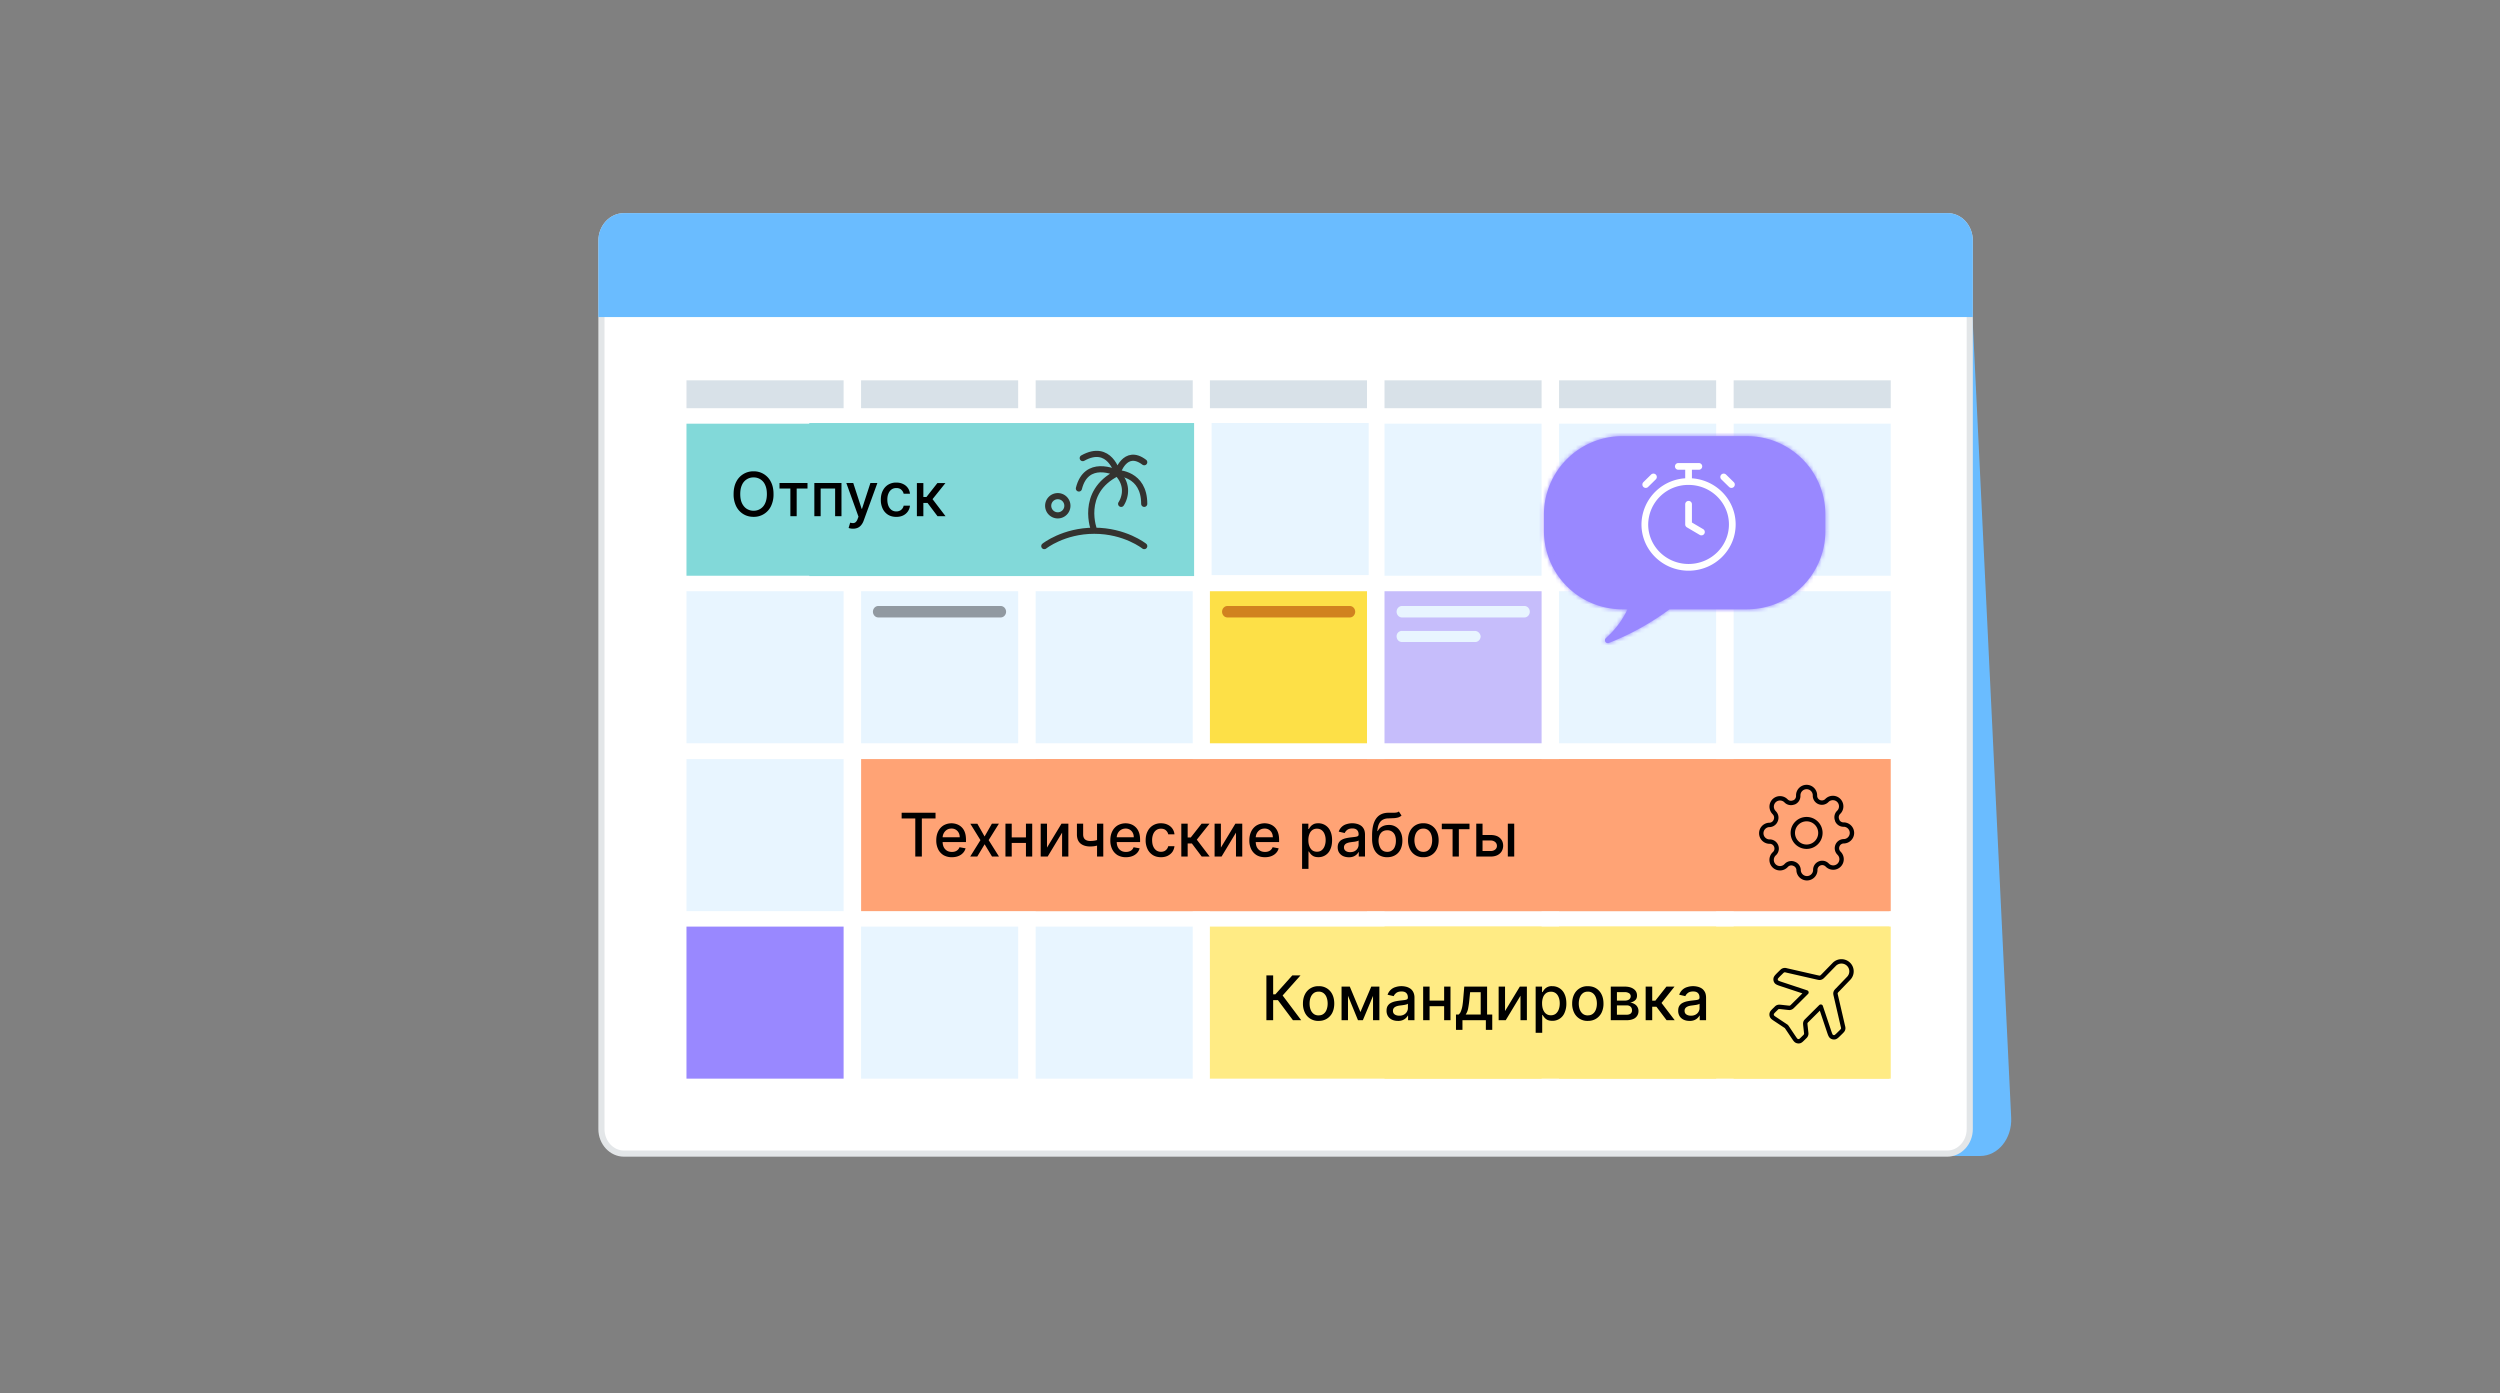 <svg width="610" height="340" fill="none" xmlns="http://www.w3.org/2000/svg"><rect width="100%" height="100%" fill="#808080" stroke="none"/><path d="m481.29 77.36 9.44 195.35c.24 5.09-3.2 9.35-7.56 9.35h-23.22l21.34-204.7Z" fill="#6ABCFF"/><path d="M475.05 52.75h.02c3.04-.07 5.55 2.56 5.55 5.98V275.5c0 3.33-2.51 5.98-5.49 5.98h-322.9c-2.97 0-5.48-2.65-5.48-5.98V58.73c0-3.33 2.5-5.98 5.49-5.98h322.8Z" fill="#fff" stroke="#E3E6E8" stroke-width="1.5"/><path d="M205.84 103.38H167.5v37.1h38.34v-37.1Z" fill="#82D9D9"/><path d="M248.43 103.38H206v37.1h42.43v-37.1Zm42.6 0H252.7v37.1h38.33v-37.1Z" fill="#E8F5FF"/><path d="M291.36 103.22h-93.9v37.34h93.9v-37.34Z" fill="#82D9D9"/><path d="M376.14 103.38h-38.32v37.1h38.32v-37.1Zm-42.18-.16h-38.33v37.1h38.33v-37.1Zm84.78.16h-38.33v37.1h38.33v-37.1Zm42.6 0h-38.33v37.1h38.33v-37.1Zm-255.5 40.88H167.5v37.1h38.34v-37.1Zm42.59 0H210.1v37.1h38.33v-37.1Z" fill="#E8F5FF"/><path d="M244.16 150.66H214.3c-.74 0-1.31-.66-1.31-1.4 0-.74.57-1.4 1.3-1.4h29.88c.74 0 1.32.66 1.32 1.4 0 .74-.58 1.4-1.31 1.4Z" fill="#9199A1"/><path d="M291.03 144.26H252.7v37.1h38.33v-37.1Z" fill="#E8F5FF"/><path d="M333.55 144.26h-38.33v37.1h38.33v-37.1Z" fill="#FDE047"/><path d="M329.36 150.66h-29.88c-.73 0-1.3-.66-1.3-1.4 0-.74.57-1.4 1.3-1.4h29.88c.74 0 1.31.66 1.31 1.4 0 .74-.57 1.4-1.3 1.4Z" fill="#D1821F"/><path d="M376.15 144.26h-38.33v37.1h38.33v-37.1Z" fill="#C6BDFB"/><path d="M371.96 150.66h-29.88c-.73 0-1.31-.66-1.31-1.4 0-.74.58-1.4 1.31-1.4h29.88c.74 0 1.31.66 1.31 1.4 0 .74-.57 1.4-1.31 1.4Zm-12.06 3.28h-17.82a1.3 1.3 0 0 0-1.31 1.31c0 .82.58 1.4 1.31 1.4h17.9c.73 0 1.3-.66 1.3-1.4-.07-.65-.65-1.3-1.39-1.3Zm58.84-9.68h-38.33v37.1h38.33v-37.1Zm42.6 0h-38.33v37.1h38.33v-37.1Zm-255.5 40.95H167.5v37.1h38.34v-37.1Z" fill="#E8F5FF"/><path d="M461.01 185.21h-250.9v37.1H461v-37.1Z" fill="#FFA375"/><path d="M291.03 185.21H252.7v37.1h38.33v-37.1Zm42.52 0h-38.33v37.1h38.33v-37.1Zm42.6 0h-38.33v37.1h38.33v-37.1Zm42.59 0h-38.33v37.1h38.33v-37.1Zm42.6 0h-38.33v37.1h38.33v-37.1Z" fill="#FFA375"/><path d="M205.84 226.09H167.5v37.1h38.34v-37.1Z" fill="#98F"/><path d="M248.43 226.09H210.1v37.1h38.33v-37.1Zm42.6 0H252.7v37.1h38.33v-37.1Z" fill="#E8F5FF"/><path d="M461.01 226.09h-165.8v37.1h165.8v-37.1Z" fill="#FFEB84"/><path d="M376.15 226.09h-38.33v37.1h38.33v-37.1Zm42.59 0h-38.33v37.1h38.33v-37.1Zm42.6 0h-38.33v37.1h38.33v-37.1Z" fill="#FFEB84"/><path d="M205.84 92.8H167.5v6.8h38.34v-6.8Zm42.59 0H210.1v6.8h38.33v-6.8Zm42.6 0H252.7v6.8h38.33v-6.8Zm42.52 0h-38.33v6.8h38.33v-6.8Zm127.79 0h-38.33v6.8h38.33v-6.8Zm-85.19 0h-38.33v6.8h38.33v-6.8Zm42.59 0h-38.33v6.8h38.33v-6.8Z" fill="#D8E1E8"/><path d="M481.37 58.73v18.63H146V58.73c0-3.7 2.8-6.73 6.24-6.73h322.8c3.54-.08 6.33 2.96 6.33 6.73Z" fill="#6ABCFF"/><path d="M447.56 235.31a2.46 2.46 0 0 1 3.49-.02c.94.93.96 2.44.04 3.4l-2.74 2.85a2.2 2.2 0 0 0-.4.47.98.98 0 0 0-.1.37c0 .15.03.3.1.6l1.7 7.34c.08.3.11.46.1.61a.97.97 0 0 1-.11.38c-.07.13-.18.24-.4.47l-.37.36c-.6.6-.9.9-1.2.95a1 1 0 0 1-.77-.18c-.25-.19-.38-.58-.65-1.38l-1.98-5.91-3.3 3.28c-.2.2-.3.3-.37.4-.05.1-.1.22-.11.34-.02.13 0 .27.02.54l.18 1.62c.04.28.05.41.03.54a.97.97 0 0 1-.12.33c-.06.12-.16.22-.36.41l-.2.2c-.46.46-.7.7-.95.76a1 1 0 0 1-.68-.07c-.25-.11-.43-.39-.8-.93l-1.54-2.3-.14-.2a1.03 1.03 0 0 0-.1-.1c-.05-.05-.1-.08-.2-.14l-2.32-1.54c-.55-.36-.83-.55-.94-.79a.98.98 0 0 1-.07-.67c.07-.26.3-.5.77-.96l.2-.19c.19-.2.29-.3.4-.36a1 1 0 0 1 .34-.11c.13-.02.27 0 .54.02l1.63.18c.28.03.42.05.55.03a.99.99 0 0 0 .33-.12c.12-.06.22-.16.42-.36l3.3-3.28-5.95-1.97c-.8-.26-1.2-.4-1.4-.64a.98.98 0 0 1-.17-.76c.05-.3.35-.6.95-1.2l.37-.36c.22-.22.34-.34.47-.4a1 1 0 0 1 .38-.11c.15-.02.3.02.62.1l7.36 1.68c.3.07.46.1.6.1a.99.99 0 0 0 .41-.13c.13-.07.24-.18.46-.4l2.68-2.75Z" stroke="#000" stroke-width="1.07" stroke-linecap="round" stroke-linejoin="round"/><mask id="a" fill="#fff"><path fill-rule="evenodd" clip-rule="evenodd" d="M407.37 148.67h18.9a19.13 19.13 0 0 0 19.12-19.13v-3.99a19.13 19.13 0 0 0-19.12-19.13h-30.43a19.13 19.13 0 0 0-19.12 19.13v3.99a19.13 19.13 0 0 0 19.12 19.13h1.27a21.5 21.5 0 0 1-5.25 7c-.6.52-.05 1.5.71 1.2a64.44 64.44 0 0 0 14.8-8.2Z"/></mask><path fill-rule="evenodd" clip-rule="evenodd" d="M407.37 148.67h18.9a19.13 19.13 0 0 0 19.12-19.13v-3.99a19.13 19.13 0 0 0-19.12-19.13h-30.43a19.13 19.13 0 0 0-19.12 19.13v3.99a19.13 19.13 0 0 0 19.12 19.13h1.27a21.5 21.5 0 0 1-5.25 7c-.6.52-.05 1.5.71 1.2a64.44 64.44 0 0 0 14.8-8.2Z" fill="#98F"/><path d="M407.37 148.67v-1.64h-.55l-.43.32.98 1.32Zm-10.26 0 1.49.7 1.08-2.34h-2.57v1.64Zm-2.46 4.05 1.3 1-1.3-1Zm-2.79 2.95 1.08 1.24-1.08-1.24Zm.71 1.2.6 1.54-.6-1.53Zm33.7-9.84h-18.9v3.28h18.9v-3.28Zm17.48-17.5c0 9.67-7.82 17.5-17.48 17.5v3.28c11.47 0 20.77-9.3 20.77-20.77h-3.29Zm0-3.98v3.99h3.29v-3.99h-3.29Zm-17.48-17.49c9.66 0 17.48 7.83 17.48 17.5h3.29c0-11.48-9.3-20.78-20.77-20.78v3.28Zm-30.43 0h30.44v-3.28h-30.44v3.28Zm-17.48 17.5c0-9.67 7.83-17.5 17.48-17.5v-3.28a20.77 20.77 0 0 0-20.76 20.77h3.28Zm0 3.98v-3.99h-3.28v3.99h3.28Zm17.48 17.49a17.49 17.49 0 0 1-17.48-17.5h-3.28c0 11.48 9.3 20.78 20.76 20.78v-3.28Zm1.27 0h-1.27v3.28h1.27v-3.28Zm-1.16 6.7a23.12 23.12 0 0 0 2.65-4.36l-2.98-1.4a19.85 19.85 0 0 1-2.27 3.75l2.6 2Zm-3 3.18a22.3 22.3 0 0 0 3-3.19l-2.6-2a19.4 19.4 0 0 1-2.57 2.72l2.16 2.47Zm-.98-1.56a.95.95 0 0 1 .68.01.92.92 0 0 1 .29 1.55l-2.16-2.47a2.35 2.35 0 0 0 2.39 3.97l-1.2-3.06Zm14.42-8a62.8 62.8 0 0 1-14.42 8l1.2 3.06a66.1 66.1 0 0 0 15.18-8.42l-1.96-2.64Z" fill="#98F" mask="url(#a)"/><path d="M412.01 123.04v4.92l3.14 1.85m-3.14-12.31a10.57 10.57 0 0 0-10.67 10.46c0 5.78 4.78 10.47 10.67 10.47 5.9 0 10.67-4.69 10.67-10.47 0-5.77-4.77-10.46-10.67-10.46Zm0 0v-3.7m-2.5 0h5.01m7.95 4.43-1.89-1.85.95.93m-19.97.92 1.88-1.85-.94.93" stroke="#fff" stroke-width="1.64" stroke-linecap="round" stroke-linejoin="round"/><path d="M440.81 206.6a3.36 3.36 0 1 0 0-6.73 3.36 3.36 0 0 0 0 6.73Z" stroke="#000" stroke-width="1.07" stroke-linecap="round" stroke-linejoin="round"/><path d="M448.35 206.3a1.68 1.68 0 0 0 .34 1.84l.06.07a2.04 2.04 0 1 1-2.89 2.88l-.06-.06a1.68 1.68 0 0 0-1.85-.34 1.68 1.68 0 0 0-1.02 1.54v.17a2.04 2.04 0 0 1-4.07 0v-.09a1.68 1.68 0 0 0-1.1-1.54 1.68 1.68 0 0 0-1.86.34l-.06.06a2.04 2.04 0 1 1-2.88-2.88l.06-.06a1.68 1.68 0 0 0 .34-1.86 1.68 1.68 0 0 0-1.54-1.02h-.17a2.04 2.04 0 0 1 0-4.07h.09a1.68 1.68 0 0 0 1.54-1.1 1.69 1.69 0 0 0-.34-1.85l-.06-.07a2.05 2.05 0 0 1-.44-2.22 2.04 2.04 0 0 1 3.32-.66l.06.06a1.68 1.68 0 0 0 1.86.34h.08a1.68 1.68 0 0 0 1.01-1.54v-.17a2.04 2.04 0 0 1 4.08 0v.09a1.69 1.69 0 0 0 2.87 1.2l.06-.06a2.05 2.05 0 0 1 2.22-.44 2.05 2.05 0 0 1 1.1 2.66c-.1.25-.25.47-.44.66l-.06.06a1.68 1.68 0 0 0-.33 1.86v.08a1.68 1.68 0 0 0 1.54 1.02h.17a2.04 2.04 0 0 1 0 4.07h-.1a1.69 1.69 0 0 0-1.53 1.02Z" stroke="#000" stroke-width="1.07" stroke-linecap="round" stroke-linejoin="round"/><path d="M254.81 133.25s4.69-3.75 12.19-3.75c7.5 0 12.19 3.75 12.19 3.75m-6.56-17.81c-9.38 4.69-5.63 14.06-5.63 14.06m5.63-14.06s-2.02-1-4.22-.94c-2.05.07-4.26 1.08-5.16 4.69" stroke="#343330" stroke-width="1.5" stroke-linecap="round" stroke-linejoin="round"/><path d="M272.63 115.44s-1.88-7.33-8.44-3.66m15 11.16c0-7.5-6.56-7.5-6.56-7.5m0 0s1.87-6.2 6.56-2.66" stroke="#343330" stroke-width="1.5" stroke-linecap="round" stroke-linejoin="round"/><path d="M273.56 122.94s2.65-3.75-.93-7.5m-14.53 10.31a2.34 2.34 0 1 0 0-4.69 2.34 2.34 0 0 0 0 4.69Z" stroke="#343330" stroke-width="1.5" stroke-linecap="round" stroke-linejoin="round"/><path d="M223.72 125.96v-8.1h1.58v3.4h.76l2.67-3.4h1.96l-3.15 3.93 3.18 4.17h-1.96l-2.44-3.24h-1.02v3.24h-1.58Zm-5.02.16c-.79 0-1.46-.18-2.03-.53-.56-.36-1-.85-1.3-1.48a4.95 4.95 0 0 1-.45-2.17c0-.82.15-1.55.46-2.18.31-.63.75-1.13 1.31-1.48a3.65 3.65 0 0 1 2-.53c.6 0 1.16.1 1.64.34a2.87 2.87 0 0 1 1.7 2.38h-1.54c-.08-.38-.28-.7-.58-.98-.3-.28-.7-.41-1.2-.41-.44 0-.83.11-1.16.34a2.2 2.2 0 0 0-.76.99c-.19.42-.28.92-.28 1.5 0 .59.1 1.1.27 1.53.18.42.44.76.76 1a2 2 0 0 0 1.17.35c.3 0 .57-.06.81-.17.25-.1.45-.27.62-.48.17-.2.29-.45.35-.75h1.54a2.95 2.95 0 0 1-1.66 2.38c-.47.23-1.03.35-1.67.35ZM208.14 129a3.27 3.27 0 0 1-1.08-.17l.38-1.3c.29.08.55.11.77.1.22 0 .42-.1.6-.25a2 2 0 0 0 .46-.78l.2-.53-2.97-8.22h1.69l2.05 6.3h.09l2.05-6.3h1.7l-3.35 9.2a3.6 3.6 0 0 1-.59 1.06c-.24.3-.52.52-.85.67a2.8 2.8 0 0 1-1.15.22Zm-9.44-3.04v-8.1h6.62v8.1h-1.55v-6.75h-3.53v6.75h-1.54Zm-8.5-6.75v-1.36h6.83v1.36h-2.64v6.75h-1.54v-6.75h-2.66Zm-1.46 1.34a6.5 6.5 0 0 1-.63 2.98 4.61 4.61 0 0 1-4.24 2.58c-.93 0-1.77-.22-2.5-.67a4.66 4.66 0 0 1-1.74-1.91 6.5 6.5 0 0 1-.63-2.98c0-1.15.21-2.14.63-2.97a4.63 4.63 0 0 1 4.24-2.58 4.61 4.61 0 0 1 4.23 2.58c.43.83.64 1.82.64 2.97Zm-1.62 0c0-.88-.14-1.62-.42-2.22a3 3 0 0 0-2.82-1.84 3.02 3.02 0 0 0-2.84 1.84c-.28.6-.42 1.34-.42 2.22 0 .88.14 1.63.42 2.23.29.6.68 1.06 1.16 1.37.5.31 1.05.47 1.67.47a3.01 3.01 0 0 0 2.83-1.84c.28-.6.42-1.35.42-2.23ZM412.25 249.1c-.52 0-1-.09-1.41-.28-.42-.2-.76-.48-1-.85a2.43 2.43 0 0 1-.36-1.36c0-.46.08-.84.26-1.14.18-.3.42-.54.72-.71.3-.17.64-.3 1.02-.4.37-.08.75-.15 1.14-.2l1.2-.14c.3-.04.52-.1.66-.18.14-.09.2-.23.2-.42v-.04c0-.46-.12-.82-.39-1.08-.26-.26-.64-.38-1.16-.38-.54 0-.96.12-1.27.35-.3.24-.52.5-.63.79l-1.5-.34a2.88 2.88 0 0 1 1.97-1.88 4.65 4.65 0 0 1 2.45-.1c.37.08.72.22 1.04.42.32.2.58.5.79.87.2.37.3.86.3 1.46v5.44h-1.55v-1.12h-.06a2.47 2.47 0 0 1-1.26 1.1c-.32.13-.71.2-1.16.2Zm.34-1.27c.44 0 .82-.09 1.13-.26a1.82 1.82 0 0 0 .97-1.6v-1.06a.83.83 0 0 1-.33.16c-.16.05-.34.1-.55.13a57.26 57.26 0 0 1-1.09.15c-.3.04-.6.1-.85.2s-.45.22-.6.4a1 1 0 0 0-.23.68c0 .4.14.7.44.9.29.2.66.3 1.11.3Zm-11.05 1.1v-8.2h1.6v3.44h.76l2.71-3.44h1.97l-3.17 3.99 3.21 4.2h-1.98l-2.47-3.27h-1.03v3.28h-1.6Zm-8.51 0v-8.2h3.4c.93 0 1.66.2 2.2.6.54.38.8.92.8 1.59 0 .48-.14.86-.45 1.14-.3.28-.71.47-1.22.57.37.04.7.15 1.01.33a1.92 1.92 0 0 1 1.02 1.76 2.02 2.02 0 0 1-1.31 1.93c-.43.18-.94.28-1.53.28h-3.92Zm1.5-1.34h2.42c.4 0 .7-.1.93-.28a.95.95 0 0 0 .33-.77c0-.38-.11-.68-.33-.9a1.27 1.27 0 0 0-.93-.32h-2.42v2.27Zm0-3.44h1.92c.3 0 .55-.05.76-.13.22-.09.39-.2.5-.37a.92.92 0 0 0 .18-.56.85.85 0 0 0-.4-.74 1.86 1.86 0 0 0-1.06-.27h-1.9v2.07Zm-7.1 4.95a3.56 3.56 0 0 1-3.34-2 4.9 4.9 0 0 1-.48-2.23c0-.85.16-1.6.48-2.23a3.55 3.55 0 0 1 3.34-2.01c.77 0 1.44.17 2.01.52a3.6 3.6 0 0 1 1.34 1.49c.31.63.47 1.38.47 2.23a4.9 4.9 0 0 1-.47 2.22 3.56 3.56 0 0 1-3.35 2Zm0-1.35c.5 0 .92-.13 1.24-.4.33-.25.57-.6.73-1.04.16-.44.24-.92.24-1.45 0-.52-.08-1-.24-1.44-.16-.44-.4-.8-.73-1.06a1.9 1.9 0 0 0-1.23-.4c-.5 0-.92.13-1.25.4-.33.27-.57.62-.73 1.06-.16.44-.24.92-.24 1.44 0 .53.08 1.01.24 1.45.16.44.4.78.73 1.05.33.26.75.4 1.25.4ZM374.7 252v-11.27h1.56v1.33h.14c.09-.17.22-.37.4-.6a2.26 2.26 0 0 1 1.95-.83 3.2 3.2 0 0 1 3 1.94c.3.63.44 1.39.44 2.28a5.4 5.4 0 0 1-.44 2.27 3.15 3.15 0 0 1-2.98 1.96c-.5 0-.9-.08-1.23-.24a2.31 2.31 0 0 1-.73-.6 4.44 4.44 0 0 1-.41-.59h-.1V252h-1.6Zm1.57-7.17c0 .57.08 1.08.25 1.51.17.44.4.78.73 1.02.31.24.7.37 1.16.37.47 0 .87-.13 1.2-.38.31-.26.56-.6.72-1.04.17-.44.25-.93.25-1.48 0-.54-.08-1.03-.25-1.46-.16-.43-.4-.77-.72-1.02a1.9 1.9 0 0 0-1.2-.37c-.46 0-.86.12-1.18.36a2.2 2.2 0 0 0-.72 1 4.2 4.2 0 0 0-.24 1.49Zm-9.04 1.87 3.61-5.97h1.72v8.2H371v-5.97l-3.6 5.97h-1.73v-8.2h1.56v5.96Zm-11.97 4.59v-3.75h.66c.18-.15.32-.34.44-.55a6.48 6.48 0 0 0 .51-1.83c.06-.4.11-.85.15-1.37l.26-3.06h5.57v6.81h1.26v3.75h-1.56v-2.36h-5.71v2.36h-1.58Zm2.37-3.75h3.66v-5.44h-2.58l-.17 1.69a23 23 0 0 1-.31 2.24 3.87 3.87 0 0 1-.6 1.51Zm-4.83-3.4v1.38h-4.43v-1.38h4.44Zm-3.98-3.4v8.19h-1.57v-8.2h1.57Zm5.1 0v8.19h-1.55v-8.2h1.55Zm-12.84 8.36c-.51 0-.98-.09-1.4-.28-.42-.2-.75-.48-1-.85a2.43 2.43 0 0 1-.36-1.36c0-.46.08-.84.26-1.14.18-.3.42-.54.72-.71.3-.17.64-.3 1.02-.4.37-.08.75-.15 1.14-.2l1.2-.14c.3-.04.52-.1.66-.18.14-.09.2-.23.2-.42v-.04c0-.46-.12-.82-.39-1.08-.25-.26-.64-.38-1.16-.38-.54 0-.96.12-1.27.35-.3.24-.52.5-.63.79l-1.5-.34a2.89 2.89 0 0 1 1.97-1.88 4.65 4.65 0 0 1 2.45-.1c.37.08.71.22 1.03.42.33.2.6.5.8.87a3 3 0 0 1 .31 1.46v5.44h-1.56v-1.12h-.06a2.5 2.5 0 0 1-1.26 1.1c-.32.13-.71.2-1.17.2Zm.35-1.27c.44 0 .82-.09 1.13-.26a1.83 1.83 0 0 0 .97-1.6v-1.06a.83.83 0 0 1-.33.16 5.1 5.1 0 0 1-.55.13l-.6.09-.49.06c-.3.04-.6.1-.85.2s-.45.22-.6.4a1 1 0 0 0-.23.68c0 .4.14.7.44.9.29.2.66.3 1.11.3Zm-9.49-.88 2.65-6.22h1.38l-3.43 8.2h-1.19l-3.36-8.2h1.36l2.6 6.22Zm-3.03-6.22v8.2h-1.57v-8.2h1.57Zm6.11 8.2v-8.2h1.55v8.2h-1.55Zm-13.28.17a3.56 3.56 0 0 1-3.34-2 4.91 4.91 0 0 1-.48-2.23c0-.85.16-1.6.48-2.23a3.56 3.56 0 0 1 3.34-2.01 3.53 3.53 0 0 1 3.35 2.01c.31.63.47 1.38.47 2.23 0 .84-.16 1.58-.47 2.22a3.56 3.56 0 0 1-3.35 2Zm0-1.35c.5 0 .92-.13 1.25-.4.32-.25.57-.6.72-1.04.16-.44.24-.92.24-1.45 0-.52-.08-1-.24-1.44a2.3 2.3 0 0 0-.72-1.06 1.9 1.9 0 0 0-1.24-.4c-.5 0-.92.13-1.25.4-.33.27-.57.62-.73 1.06-.16.44-.23.92-.23 1.44 0 .53.07 1.01.23 1.45.16.44.4.78.73 1.05.33.26.75.4 1.25.4Zm-6.26 1.18-3.67-4.9h-1.16v4.9H309V238h1.65v4.62h.54l4.13-4.62h2l-4.36 4.9 4.53 6.03h-2Zm45.91-45.19h2.32c.98 0 1.74.24 2.27.73s.79 1.11.79 1.88c0 .5-.12.95-.35 1.35-.24.4-.59.72-1.04.95-.46.23-1.01.35-1.67.35h-3.5v-8.02h1.53v6.67h1.97c.45 0 .82-.12 1.11-.35.29-.24.43-.54.43-.9 0-.39-.14-.7-.43-.95a1.64 1.64 0 0 0-1.1-.37h-2.33v-1.34Zm6.52 5.26v-8.02h1.56V209h-1.56Zm-16.11-6.67v-1.35h6.76v1.35h-2.6V209h-1.53v-6.67h-2.63Zm-4.5 6.83a3.48 3.48 0 0 1-3.27-1.96 4.8 4.8 0 0 1-.47-2.17c0-.84.15-1.56.46-2.18a3.47 3.47 0 0 1 3.27-1.97 3.47 3.47 0 0 1 3.27 1.97c.31.62.47 1.34.47 2.18 0 .82-.16 1.55-.47 2.17a3.48 3.48 0 0 1-3.27 1.96Zm0-1.31c.49 0 .89-.13 1.2-.39.33-.25.56-.6.72-1.03.15-.42.23-.9.23-1.4 0-.52-.07-.99-.23-1.42a2.3 2.3 0 0 0-.71-1.04 1.85 1.85 0 0 0-1.21-.39c-.5 0-.9.13-1.22.4-.32.25-.56.6-.72 1.03a4.25 4.25 0 0 0 0 2.82c.16.43.4.78.72 1.03.32.26.73.39 1.22.39Zm-5.98-9.85.65.99c-.24.22-.52.37-.82.47a5 5 0 0 1-1.05.17l-1.36.06a2.8 2.8 0 0 0-1.42.37c-.38.23-.66.57-.87 1.02-.2.45-.32 1.01-.38 1.7h.1c.26-.5.62-.88 1.08-1.12.47-.25 1-.37 1.57-.37a3.07 3.07 0 0 1 2.92 1.74c.3.56.44 1.26.44 2.08 0 .83-.16 1.55-.46 2.15-.3.6-.73 1.08-1.29 1.4-.55.33-1.2.5-1.94.5a3.7 3.7 0 0 1-1.96-.5 3.36 3.36 0 0 1-1.28-1.52c-.3-.67-.46-1.5-.46-2.47v-.8c0-1.83.33-3.2.98-4.13.66-.93 1.63-1.4 2.93-1.43h1.13c.33 0 .62-.01.87-.05s.45-.12.62-.26Zm-2.83 9.85a1.9 1.9 0 0 0 1.86-1.28c.17-.4.25-.88.25-1.43 0-.55-.08-1-.25-1.39a1.92 1.92 0 0 0-1.87-1.16c-.33 0-.62.05-.88.17-.25.1-.48.27-.66.5-.18.21-.32.48-.42.8a3.78 3.78 0 0 0 .41 3.05c.38.5.9.74 1.56.74Zm-9.39 1.32c-.5 0-.96-.1-1.37-.28-.4-.19-.73-.47-.97-.83s-.36-.8-.36-1.33c0-.45.09-.82.26-1.11.18-.3.41-.53.7-.7.3-.17.63-.3 1-.38a9.8 9.8 0 0 1 1.12-.2l1.16-.14c.3-.04.52-.1.66-.18.13-.08.2-.22.2-.4v-.04c0-.46-.13-.81-.39-1.06-.25-.25-.63-.38-1.13-.38-.53 0-.94.12-1.25.35-.3.23-.5.49-.62.77l-1.46-.34a2.8 2.8 0 0 1 1.92-1.83 4.54 4.54 0 0 1 2.4-.1c.36.08.7.21 1.01.41.32.2.58.48.78.85.2.37.3.84.3 1.43V209h-1.52v-1.1h-.06a2.42 2.42 0 0 1-1.23 1.08c-.32.13-.7.2-1.14.2Zm.35-1.25c.43 0 .8-.08 1.1-.25a1.77 1.77 0 0 0 .95-1.56v-1.04a.82.82 0 0 1-.32.16 5.09 5.09 0 0 1-1.13.2l-.48.07c-.3.04-.57.1-.83.2-.24.08-.44.22-.59.39a.98.98 0 0 0-.22.66 1 1 0 0 0 .43.88c.28.2.65.3 1.09.3ZM317.71 212v-11.02h1.53v1.3h.13c.09-.16.22-.36.39-.58.17-.22.4-.4.7-.57.3-.17.7-.25 1.2-.25a3.13 3.13 0 0 1 2.93 1.9c.3.62.44 1.36.44 2.22 0 .87-.14 1.61-.43 2.23a3.08 3.08 0 0 1-2.92 1.92c-.48 0-.88-.08-1.2-.24-.3-.17-.54-.36-.71-.58a3.6 3.6 0 0 1-.4-.58h-.1V212h-1.56Zm1.53-7.01c0 .56.08 1.06.25 1.48.16.43.4.76.7 1 .31.23.7.35 1.14.35.47 0 .86-.12 1.17-.37.31-.25.55-.59.71-1.02a4 4 0 0 0 .25-1.44c0-.53-.08-1-.25-1.42a2.16 2.16 0 0 0-.7-1c-.32-.24-.7-.37-1.18-.37-.45 0-.83.12-1.14.35a2.1 2.1 0 0 0-.7.98c-.17.42-.25.9-.25 1.46Zm-10.58 4.17c-.8 0-1.47-.17-2.04-.5a3.6 3.6 0 0 1-1.32-1.44 4.85 4.85 0 0 1-.46-2.18c0-.82.16-1.54.46-2.17.31-.62.74-1.11 1.3-1.46a3.91 3.91 0 0 1 3.27-.3 3.17 3.17 0 0 1 1.93 1.94c.2.51.3 1.13.3 1.86v.55h-6.37v-1.17h4.84c0-.41-.09-.77-.25-1.09a1.9 1.9 0 0 0-1.76-1.03c-.44 0-.82.1-1.15.32-.32.21-.57.5-.75.84-.17.34-.26.7-.26 1.1v.92c0 .53.1 1 .28 1.37.2.37.46.66.8.86.34.2.74.29 1.2.29.29 0 .56-.04.8-.13a1.68 1.68 0 0 0 1.04-1.02l1.47.27c-.11.44-.32.82-.63 1.14-.3.33-.68.58-1.14.76-.46.18-.98.27-1.56.27Zm-10.76-2.35 3.53-5.83h1.68V209h-1.53v-5.84l-3.52 5.84h-1.7v-8.02h1.54v5.83Zm-9.66 2.19v-8.02h1.55v3.36h.76l2.64-3.36h1.93l-3.1 3.9 3.14 4.12h-1.94l-2.41-3.2h-1.02v3.2h-1.56Zm-4.96.16c-.78 0-1.45-.18-2-.53a3.49 3.49 0 0 1-1.29-1.47 4.89 4.89 0 0 1-.45-2.13c0-.82.15-1.54.46-2.16.3-.62.74-1.11 1.3-1.46a3.6 3.6 0 0 1 1.96-.53c.6 0 1.15.11 1.63.34a2.85 2.85 0 0 1 1.68 2.35h-1.52c-.08-.38-.28-.7-.57-.97-.3-.27-.7-.4-1.2-.4-.43 0-.8.1-1.14.34-.32.22-.57.55-.75.97a3.7 3.7 0 0 0-.27 1.48c0 .58.08 1.09.26 1.51.18.43.43.75.75.99.33.23.72.35 1.16.35.3 0 .56-.06.8-.16a1.78 1.78 0 0 0 .96-1.21h1.52c-.06.5-.23.97-.5 1.38-.29.4-.67.72-1.14.96-.47.23-1.02.35-1.65.35Zm-8.55 0a4 4 0 0 1-2.04-.5c-.56-.35-1-.83-1.31-1.44a4.85 4.85 0 0 1-.46-2.18c0-.82.15-1.54.46-2.17.3-.62.74-1.11 1.3-1.46a3.91 3.91 0 0 1 3.26-.3 3.19 3.19 0 0 1 1.94 1.94c.2.51.3 1.13.3 1.86v.55h-6.38v-1.17h4.84c0-.41-.08-.77-.25-1.09a1.9 1.9 0 0 0-1.76-1.03 2.1 2.1 0 0 0-1.89 1.16 2.4 2.4 0 0 0-.26 1.1v.92c0 .53.09 1 .28 1.37.19.37.45.66.8.86.33.2.73.29 1.19.29.3 0 .56-.04.8-.13a1.58 1.58 0 0 0 1.04-1.01l1.48.26c-.12.44-.33.82-.63 1.14a3 3 0 0 1-1.15.76c-.45.18-.97.27-1.56.27Zm-5.53-8.18V209h-1.52v-8.02h1.53Zm-.66 3.72v1.35a7.22 7.22 0 0 1-1.6.43c-.3.04-.6.06-.93.06-.99 0-1.77-.24-2.36-.72-.58-.49-.88-1.23-.88-2.23v-2.62h1.52v2.62c0 .38.07.68.21.92.14.24.34.41.6.52.25.11.56.17.91.17.47 0 .9-.04 1.3-.13.4-.1.81-.21 1.23-.37Zm-13.07 2.11 3.53-5.83h1.68V209h-1.53v-5.84l-3.52 5.84h-1.7v-8.02h1.54v5.83Zm-4.71-2.49v1.35h-4.34v-1.35h4.34Zm-3.9-3.34V209h-1.53v-8.02h1.53Zm5 0V209h-1.53v-8.02h1.52Zm-13.39 0 1.77 3.12 1.78-3.12h1.71l-2.5 4.01 2.52 4h-1.7l-1.8-2.99-1.8 3h-1.72l2.5-4.01-2.47-4h1.71Zm-6.21 8.18a4 4 0 0 1-2.04-.5 3.5 3.5 0 0 1-1.31-1.44 4.85 4.85 0 0 1-.46-2.18c0-.82.15-1.54.46-2.17.3-.62.74-1.11 1.29-1.46a3.91 3.91 0 0 1 3.27-.3 3.17 3.17 0 0 1 1.94 1.94c.19.51.29 1.13.29 1.86v.55h-6.37v-1.17h4.84c0-.41-.08-.77-.25-1.09a1.9 1.9 0 0 0-1.76-1.03c-.44 0-.82.1-1.15.32-.32.21-.57.5-.75.84-.17.34-.26.7-.26 1.1v.92c0 .53.1 1 .28 1.37.2.37.46.66.8.86.34.2.74.29 1.2.29.3 0 .56-.04.8-.13a1.68 1.68 0 0 0 1.04-1.02l1.48.27c-.12.44-.33.82-.64 1.14-.3.33-.68.58-1.14.76-.46.18-.98.27-1.56.27ZM220 199.7v-1.39h8.27v1.39h-3.34v9.3h-1.6v-9.3H220Z" fill="#000"/></svg>